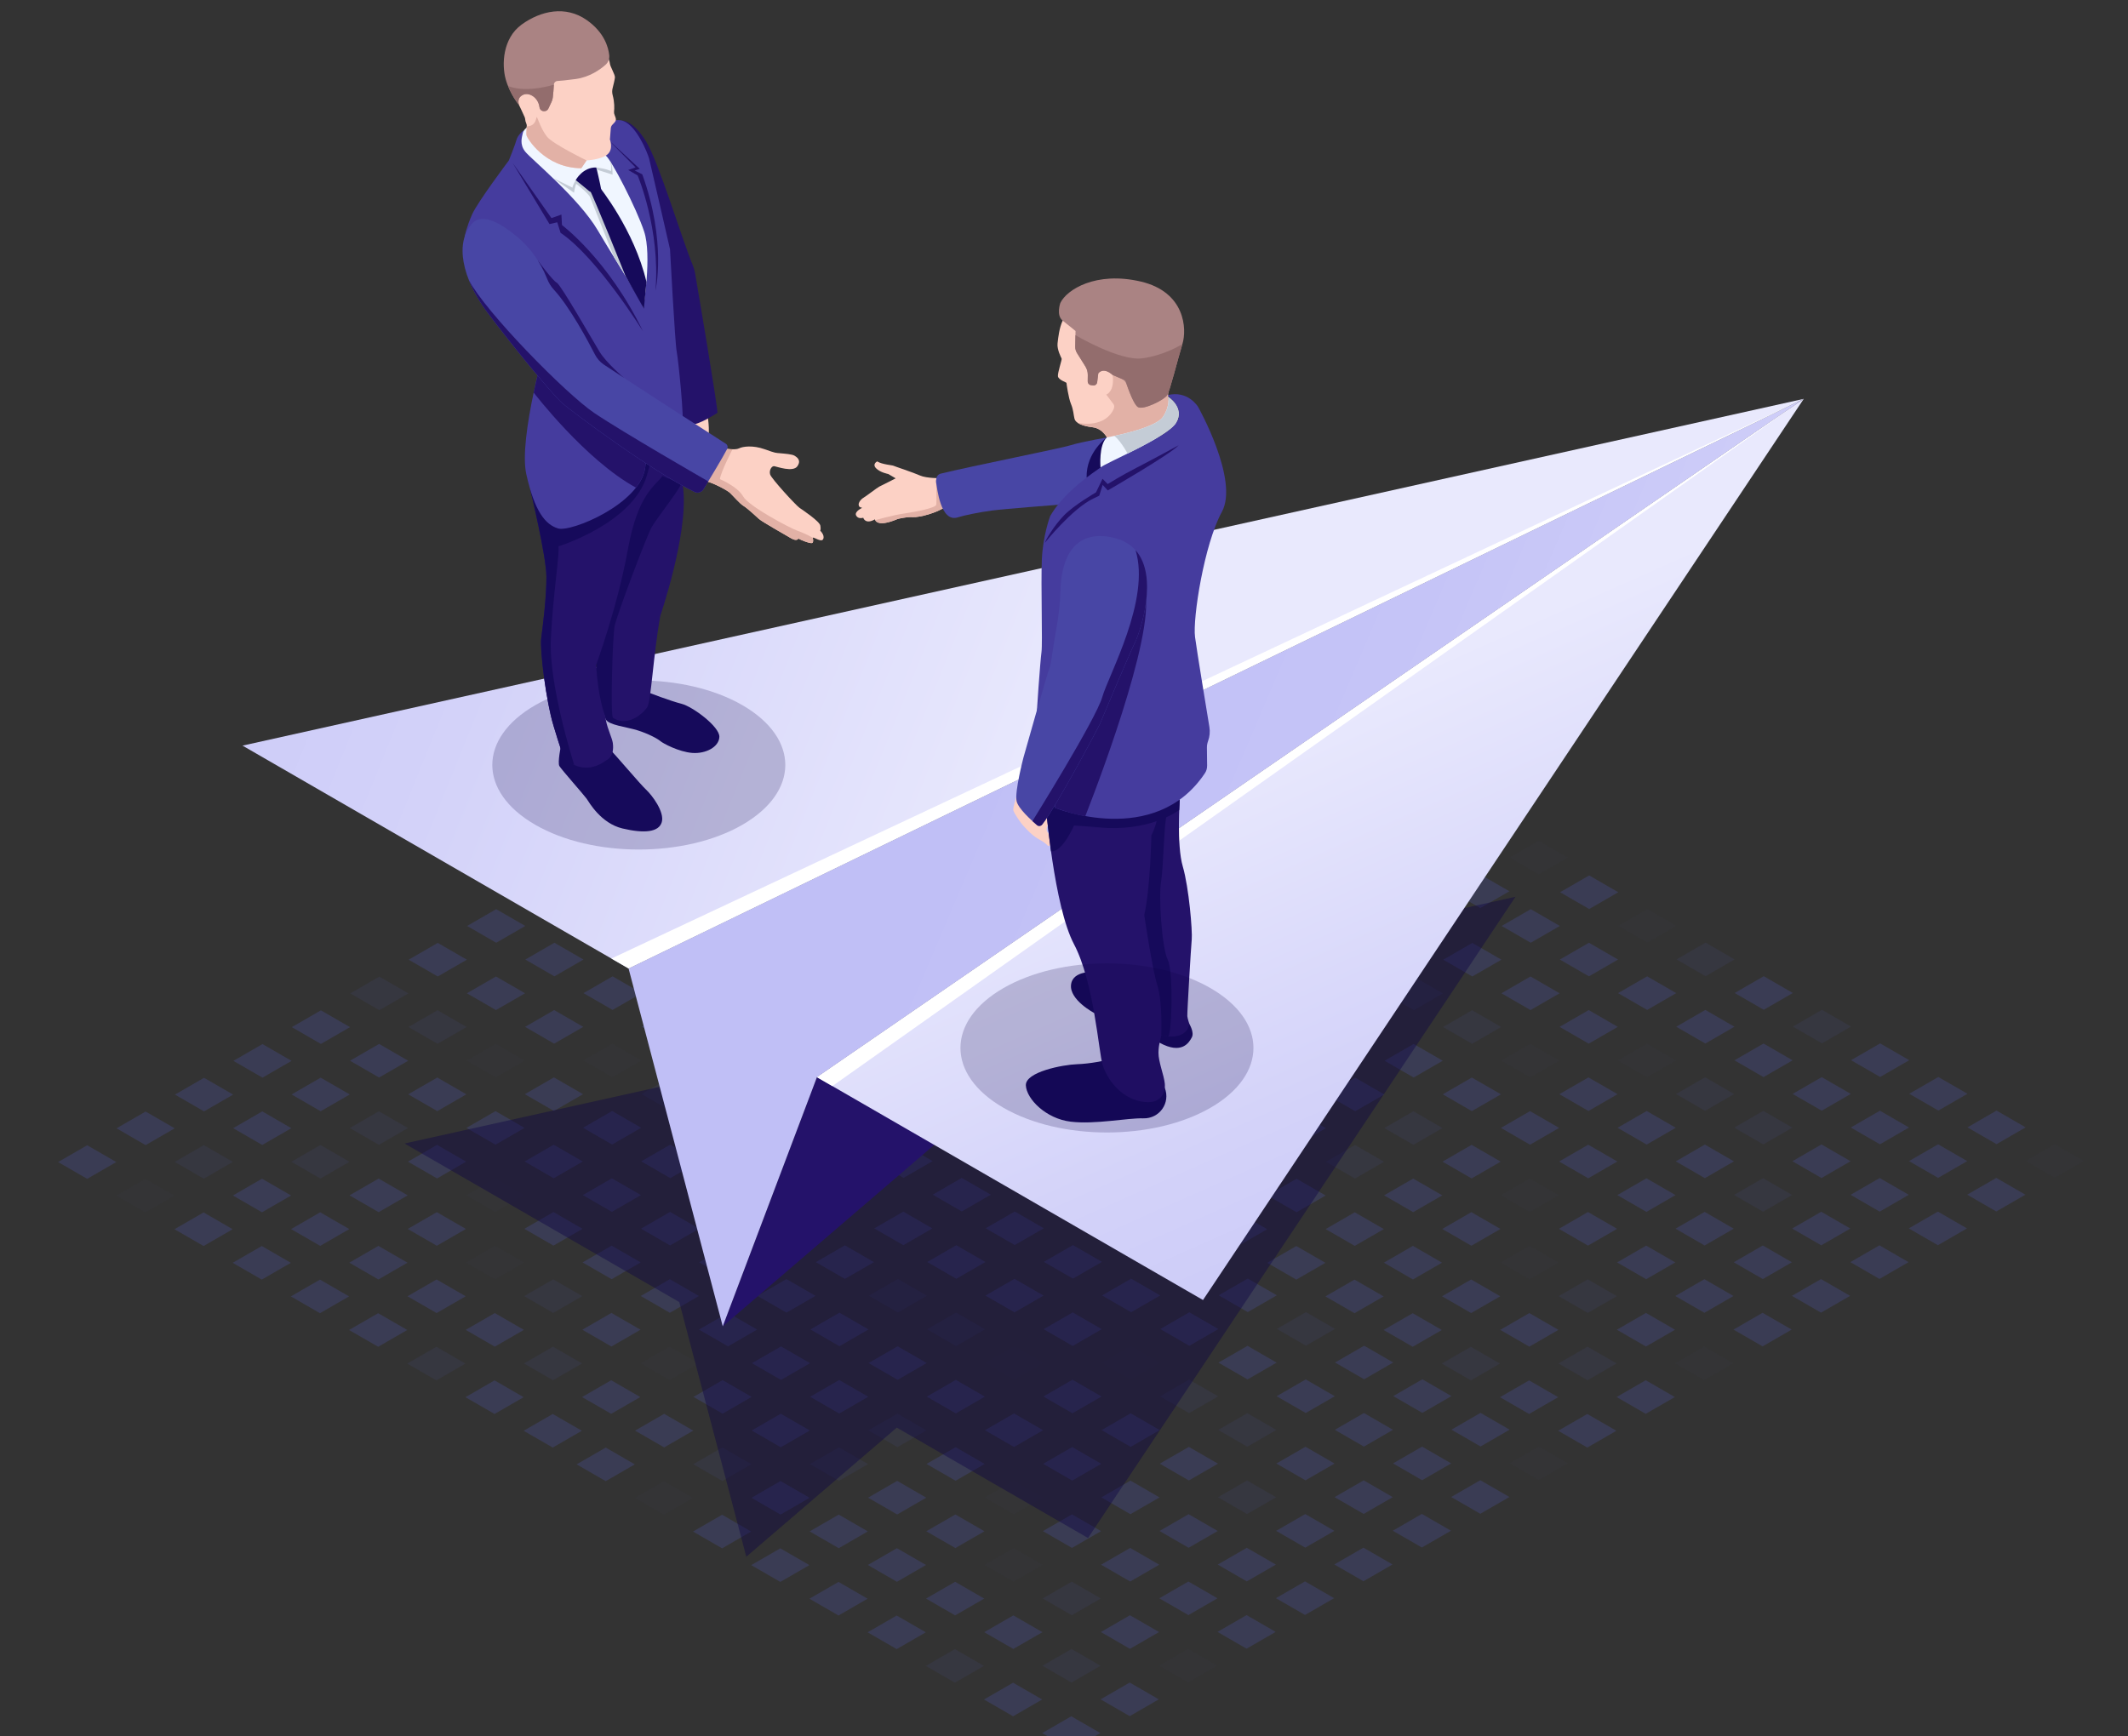 <?xml version="1.0" encoding="utf-8"?>
<!-- Generator: Adobe Illustrator 15.0.0, SVG Export Plug-In . SVG Version: 6.00 Build 0)  -->
<!DOCTYPE svg PUBLIC "-//W3C//DTD SVG 1.1//EN" "http://www.w3.org/Graphics/SVG/1.1/DTD/svg11.dtd">
<svg version="1.1" id="Слой_1" xmlns="http://www.w3.org/2000/svg" xmlns:xlink="http://www.w3.org/1999/xlink" x="0px" y="0px"
	 width="473px" height="386px" viewBox="0 0 473 386" enable-background="new 0 0 473 386" xml:space="preserve">
<rect x="0" y="0" width="473" height="386" fill="#333333" stroke="none"/>
<title>Illustration</title>
<desc>Created with Sketch.</desc>
<g opacity="0.2">
	<g>
		<g>
			<polygon fill="#5761D7" points="123.28,202.105 116.813,198.371 123.28,194.637 129.748,198.371 			"/>
			<polygon opacity="0.1" fill="#5761D7" points="136.216,209.573 129.748,205.839 136.215,202.105 142.683,205.839 			"/>
			<polygon opacity="0.4" fill="#5761D7" points="149.15,217.041 142.683,213.307 149.15,209.573 155.618,213.307 			"/>
			<polygon fill="#5761D7" points="162.086,224.509 155.618,220.775 162.085,217.041 168.553,220.775 			"/>
			<polygon opacity="0.4" fill="#5761D7" points="175.021,231.978 168.554,228.243 175.021,224.509 181.489,228.245 			"/>
			<polygon fill="#5761D7" points="187.956,239.448 181.489,235.715 187.956,231.98 194.423,235.715 			"/>
			<polygon fill="#5761D7" points="200.892,246.916 194.424,243.182 200.892,239.448 207.359,243.182 			"/>
			<polygon fill="#5761D7" points="213.827,254.384 207.359,250.65 213.827,246.916 220.294,250.65 			"/>
			<polygon opacity="0.1" fill="#5761D7" points="226.762,261.851 220.294,258.118 226.762,254.384 233.229,258.118 			"/>
		</g>
		<g>
			<polygon fill="#5761D7" points="110.292,209.604 103.825,205.87 110.292,202.136 116.76,205.87 			"/>
			<polygon fill="#5761D7" points="123.228,217.072 116.76,213.338 123.228,209.604 129.695,213.338 			"/>
			<polygon fill="#5761D7" points="136.163,224.54 129.695,220.805 136.163,217.072 142.63,220.805 			"/>
			<polygon fill="#5761D7" points="149.098,232.009 142.631,228.273 149.098,224.54 155.565,228.273 			"/>
			<polygon fill="#5761D7" points="162.033,239.476 155.565,235.743 162.033,232.009 168.5,235.743 			"/>
			<polygon fill="#5761D7" points="174.969,246.944 168.501,243.211 174.969,239.476 181.436,243.211 			"/>
			<polygon fill="#5761D7" points="187.904,254.415 181.436,250.68 187.904,246.944 194.371,250.68 			"/>
			<polygon fill="#5761D7" points="200.839,261.883 194.372,258.149 200.839,254.415 207.307,258.149 			"/>
			<polygon fill="#5761D7" points="213.774,269.35 207.307,265.617 213.774,261.883 220.242,265.617 			"/>
		</g>
		<g>
			<polygon fill="#5761D7" points="97.305,217.102 90.837,213.369 97.305,209.635 103.772,213.369 			"/>
			<polygon fill="#5761D7" points="110.24,224.57 103.772,220.837 110.24,217.102 116.707,220.837 			"/>
			<polygon fill="#5761D7" points="123.175,232.04 116.708,228.304 123.175,224.57 129.643,228.304 			"/>
			<polygon opacity="0.1" fill="#5761D7" points="136.11,239.508 129.643,235.773 136.11,232.04 142.578,235.773 			"/>
			<polygon opacity="0.4" fill="#5761D7" points="149.046,246.975 142.579,243.241 149.046,239.508 155.513,243.241 			"/>
			<polygon opacity="0.4" fill="#5761D7" points="161.981,254.443 155.513,250.71 161.98,246.975 168.448,250.71 			"/>
			<polygon fill="#5761D7" points="174.917,261.911 168.448,258.177 174.917,254.443 181.384,258.177 			"/>
			<polygon fill="#5761D7" points="187.852,269.382 181.384,265.645 187.851,261.911 194.319,265.647 			"/>
			<polygon fill="#5761D7" points="200.787,276.849 194.319,273.115 200.787,269.382 207.254,273.115 			"/>
		</g>
		<g>
			<polygon opacity="0.4" fill="#5761D7" points="84.317,224.601 77.849,220.867 84.317,217.131 90.785,220.867 			"/>
			<polygon opacity="0.4" fill="#5761D7" points="97.252,232.07 90.785,228.336 97.252,224.601 103.72,228.336 			"/>
			<polygon opacity="0.1" fill="#5761D7" points="110.188,239.539 103.72,235.804 110.188,232.07 116.655,235.804 			"/>
			<polygon fill="#5761D7" points="123.123,247.007 116.656,243.272 123.123,239.539 129.59,243.272 			"/>
			<polygon fill="#5761D7" points="136.058,254.474 129.59,250.74 136.058,247.007 142.525,250.74 			"/>
			<polygon fill="#5761D7" points="148.994,261.942 142.525,258.208 148.993,254.474 155.461,258.208 			"/>
			<polygon opacity="0.4" fill="#5761D7" points="161.929,269.41 155.461,265.676 161.928,261.942 168.396,265.676 			"/>
			<polygon fill="#5761D7" points="174.864,276.878 168.396,273.144 174.863,269.41 181.332,273.144 			"/>
			<polygon fill="#5761D7" points="187.799,284.348 181.332,280.612 187.799,276.878 194.267,280.614 			"/>
		</g>
		<g>
			<polygon fill="#5761D7" points="71.33,232.099 64.862,228.364 71.33,224.63 77.797,228.364 			"/>
			<polygon fill="#5761D7" points="84.265,239.569 77.797,235.833 84.264,232.099 90.732,235.836 			"/>
			<polygon fill="#5761D7" points="97.2,247.037 90.732,243.303 97.2,239.569 103.667,243.303 			"/>
			<polygon fill="#5761D7" points="110.135,254.505 103.667,250.771 110.135,247.037 116.603,250.771 			"/>
			<polygon fill="#5761D7" points="123.071,261.972 116.603,258.239 123.07,254.505 129.538,258.239 			"/>
			<polygon fill="#5761D7" points="136.005,269.441 129.538,265.707 136.005,261.972 142.474,265.707 			"/>
			<polygon fill="#5761D7" points="148.941,276.909 142.474,273.175 148.941,269.441 155.409,273.175 			"/>
			<polygon fill="#5761D7" points="161.876,284.377 155.409,280.642 161.876,276.909 168.344,280.642 			"/>
			<polygon fill="#5761D7" points="174.812,291.844 168.344,288.11 174.812,284.377 181.279,288.11 			"/>
		</g>
		<g>
			<polygon fill="#5761D7" points="58.342,239.597 51.874,235.864 58.342,232.13 64.81,235.864 			"/>
			<polygon fill="#5761D7" points="71.277,247.065 64.81,243.332 71.277,239.597 77.745,243.332 			"/>
			<polygon opacity="0.4" fill="#5761D7" points="84.212,254.536 77.745,250.8 84.212,247.065 90.68,250.802 			"/>
			<polygon fill="#5761D7" points="97.147,262.004 90.68,258.269 97.147,254.536 103.615,258.269 			"/>
			<polygon opacity="0.1" fill="#5761D7" points="110.083,269.471 103.615,265.738 110.083,262.004 116.55,265.738 			"/>
			<polygon fill="#5761D7" points="123.018,276.939 116.551,273.206 123.018,269.471 129.486,273.206 			"/>
			<polygon fill="#5761D7" points="135.953,284.407 129.486,280.674 135.953,276.939 142.42,280.674 			"/>
			<polygon fill="#5761D7" points="148.889,291.876 142.421,288.141 148.889,284.407 155.356,288.141 			"/>
			<polygon fill="#5761D7" points="161.824,299.344 155.356,295.609 161.824,291.876 168.291,295.609 			"/>
		</g>
		<g>
			<polygon fill="#5761D7" points="45.354,247.096 38.887,243.362 45.354,239.629 51.822,243.362 			"/>
			<polygon fill="#5761D7" points="58.29,254.564 51.822,250.831 58.29,247.096 64.757,250.831 			"/>
			<polygon opacity="0.4" fill="#5761D7" points="71.225,262.032 64.757,258.299 71.225,254.564 77.692,258.299 			"/>
			<polygon fill="#5761D7" points="84.16,269.503 77.692,265.766 84.16,262.032 90.627,265.766 			"/>
			<polygon fill="#5761D7" points="97.095,276.97 90.628,273.236 97.095,269.503 103.563,273.236 			"/>
			<polygon opacity="0.1" fill="#5761D7" points="110.03,284.438 103.563,280.704 110.03,276.97 116.498,280.704 			"/>
			<polygon opacity="0.4" fill="#5761D7" points="122.966,291.906 116.499,288.173 122.966,284.438 129.433,288.173 			"/>
			<polygon fill="#5761D7" points="135.901,299.374 129.434,295.64 135.901,291.906 142.368,295.64 			"/>
			<polygon opacity="0.1" fill="#5761D7" points="148.836,306.842 142.369,303.108 148.836,299.374 155.304,303.108 			"/>
		</g>
		<g>
			<polygon fill="#5761D7" points="32.367,254.595 25.899,250.861 32.367,247.128 38.834,250.861 			"/>
			<polygon opacity="0.4" fill="#5761D7" points="45.302,262.063 38.834,258.329 45.302,254.595 51.769,258.329 			"/>
			<polygon fill="#5761D7" points="58.237,269.531 51.77,265.797 58.237,262.063 64.705,265.797 			"/>
			<polygon fill="#5761D7" points="71.172,276.999 64.705,273.265 71.172,269.531 77.64,273.265 			"/>
			<polygon fill="#5761D7" points="84.107,284.467 77.64,280.733 84.107,276.999 90.575,280.733 			"/>
			<polygon fill="#5761D7" points="97.043,291.937 90.575,288.203 97.043,284.469 103.51,288.203 			"/>
			<polygon fill="#5761D7" points="109.979,299.405 103.511,295.671 109.979,291.937 116.446,295.671 			"/>
			<polygon opacity="0.4" fill="#5761D7" points="122.914,306.873 116.446,303.138 122.914,299.405 129.381,303.138 			"/>
			<polygon fill="#5761D7" points="135.849,314.341 129.381,310.607 135.849,306.873 142.316,310.607 			"/>
		</g>
		<g>
			<polygon fill="#5761D7" points="19.379,262.094 12.911,258.36 19.379,254.626 25.847,258.36 			"/>
			<polygon opacity="0.1" fill="#5761D7" points="32.314,269.562 25.847,265.828 32.314,262.094 38.782,265.828 			"/>
			<polygon fill="#5761D7" points="45.25,277.03 38.782,273.296 45.249,269.562 51.717,273.296 			"/>
			<polygon fill="#5761D7" points="58.185,284.498 51.717,280.763 58.185,277.03 64.652,280.763 			"/>
			<polygon fill="#5761D7" points="71.12,291.966 64.652,288.231 71.12,284.498 77.587,288.231 			"/>
			<polygon fill="#5761D7" points="84.056,299.433 77.587,295.699 84.056,291.966 90.523,295.699 			"/>
			<polygon opacity="0.4" fill="#5761D7" points="96.991,306.904 90.523,303.17 96.99,299.433 103.458,303.17 			"/>
			<polygon fill="#5761D7" points="109.926,314.372 103.458,310.637 109.926,306.904 116.394,310.637 			"/>
			<polygon fill="#5761D7" points="122.861,321.84 116.394,318.105 122.861,314.372 129.329,318.105 			"/>
		</g>
	</g>
	<g>
		<g>
			<polygon fill="#5761D7" points="353.233,202.105 346.765,198.371 353.233,194.637 359.699,198.371 			"/>
			<polygon opacity="0.1" fill="#5761D7" points="366.168,209.573 359.699,205.839 366.168,202.105 372.636,205.839 			"/>
			<polygon opacity="0.4" fill="#5761D7" points="379.103,217.041 372.636,213.307 379.103,209.573 385.571,213.307 			"/>
			<polygon fill="#5761D7" points="392.039,224.509 385.571,220.775 392.037,217.041 398.506,220.775 			"/>
			<polygon opacity="0.4" fill="#5761D7" points="404.975,231.978 398.506,228.243 404.975,224.509 411.44,228.245 			"/>
			<polygon fill="#5761D7" points="417.909,239.448 411.44,235.715 417.909,231.98 424.375,235.715 			"/>
			<polygon fill="#5761D7" points="430.844,246.916 424.377,243.182 430.844,239.448 437.313,243.182 			"/>
			<polygon fill="#5761D7" points="443.778,254.384 437.313,250.65 443.778,246.916 450.247,250.65 			"/>
			<polygon opacity="0.1" fill="#5761D7" points="456.715,261.851 450.247,258.118 456.715,254.384 463.182,258.118 			"/>
		</g>
		<g>
			<polygon fill="#5761D7" points="340.244,209.604 333.777,205.87 340.244,202.136 346.712,205.87 			"/>
			<polygon fill="#5761D7" points="353.181,217.072 346.712,213.338 353.181,209.604 359.646,213.338 			"/>
			<polygon fill="#5761D7" points="366.115,224.54 359.646,220.805 366.115,217.072 372.584,220.805 			"/>
			<polygon fill="#5761D7" points="379.05,232.009 372.584,228.273 379.05,224.54 385.519,228.273 			"/>
			<polygon fill="#5761D7" points="391.984,239.476 385.519,235.743 391.984,232.009 398.453,235.743 			"/>
			<polygon fill="#5761D7" points="404.922,246.944 398.453,243.211 404.922,239.476 411.388,243.211 			"/>
			<polygon fill="#5761D7" points="417.856,254.415 411.388,250.68 417.856,246.944 424.322,250.68 			"/>
			<polygon fill="#5761D7" points="430.791,261.883 424.325,258.149 430.791,254.415 437.26,258.149 			"/>
			<polygon fill="#5761D7" points="443.726,269.35 437.26,265.617 443.726,261.883 450.194,265.617 			"/>
		</g>
		<g>
			<polygon fill="#5761D7" points="327.257,217.102 320.791,213.369 327.257,209.635 333.726,213.369 			"/>
			<polygon fill="#5761D7" points="340.191,224.57 333.726,220.837 340.191,217.102 346.66,220.837 			"/>
			<polygon fill="#5761D7" points="353.129,232.04 346.66,228.304 353.129,224.57 359.595,228.304 			"/>
			<polygon opacity="0.1" fill="#5761D7" points="366.063,239.508 359.595,235.773 366.063,232.04 372.529,235.773 			"/>
			<polygon opacity="0.4" fill="#5761D7" points="378.998,246.975 372.531,243.241 378.998,239.508 385.467,243.241 			"/>
			<polygon opacity="0.4" fill="#5761D7" points="391.933,254.443 385.467,250.71 391.933,246.975 398.401,250.71 			"/>
			<polygon fill="#5761D7" points="404.869,261.911 398.401,258.177 404.869,254.443 411.336,258.177 			"/>
			<polygon fill="#5761D7" points="417.805,269.382 411.336,265.645 417.805,261.911 424.271,265.647 			"/>
			<polygon fill="#5761D7" points="430.739,276.849 424.271,273.115 430.739,269.382 437.208,273.115 			"/>
		</g>
		<g>
			<polygon opacity="0.4" fill="#5761D7" points="314.27,224.601 307.802,220.867 314.27,217.131 320.738,220.867 			"/>
			<polygon opacity="0.4" fill="#5761D7" points="327.205,232.07 320.738,228.336 327.205,224.601 333.673,228.336 			"/>
			<polygon opacity="0.1" fill="#5761D7" points="340.14,239.539 333.673,235.804 340.14,232.07 346.607,235.804 			"/>
			<polygon fill="#5761D7" points="353.076,247.007 346.607,243.272 353.074,239.539 359.543,243.272 			"/>
			<polygon fill="#5761D7" points="366.011,254.474 359.543,250.74 366.011,247.007 372.478,250.74 			"/>
			<polygon fill="#5761D7" points="378.945,261.942 372.478,258.208 378.945,254.474 385.414,258.208 			"/>
			<polygon opacity="0.4" fill="#5761D7" points="391.881,269.41 385.414,265.676 391.881,261.942 398.349,265.676 			"/>
			<polygon fill="#5761D7" points="404.817,276.878 398.349,273.144 404.815,269.41 411.283,273.144 			"/>
			<polygon fill="#5761D7" points="417.752,284.348 411.283,280.612 417.752,276.878 424.219,280.614 			"/>
		</g>
		<g>
			<polygon fill="#5761D7" points="301.283,232.099 294.813,228.364 301.283,224.63 307.749,228.364 			"/>
			<polygon fill="#5761D7" points="314.218,239.569 307.749,235.833 314.218,232.099 320.684,235.836 			"/>
			<polygon fill="#5761D7" points="327.152,247.037 320.687,243.303 327.152,239.569 333.621,243.303 			"/>
			<polygon fill="#5761D7" points="340.087,254.505 333.621,250.771 340.087,247.037 346.556,250.771 			"/>
			<polygon fill="#5761D7" points="353.024,261.972 346.556,258.239 353.021,254.505 359.49,258.239 			"/>
			<polygon fill="#5761D7" points="365.959,269.441 359.49,265.707 365.959,261.972 372.425,265.707 			"/>
			<polygon fill="#5761D7" points="378.894,276.909 372.425,273.175 378.894,269.441 385.362,273.175 			"/>
			<polygon fill="#5761D7" points="391.828,284.377 385.362,280.642 391.828,276.909 398.297,280.642 			"/>
			<polygon fill="#5761D7" points="404.766,291.844 398.297,288.11 404.763,284.377 411.231,288.11 			"/>
		</g>
		<g>
			<polygon fill="#5761D7" points="288.293,239.597 281.826,235.864 288.293,232.13 294.762,235.864 			"/>
			<polygon fill="#5761D7" points="301.23,247.065 294.762,243.332 301.23,239.597 307.697,243.332 			"/>
			<polygon opacity="0.4" fill="#5761D7" points="314.165,254.536 307.697,250.8 314.165,247.065 320.632,250.802 			"/>
			<polygon fill="#5761D7" points="327.1,262.004 320.632,258.269 327.1,254.536 333.568,258.269 			"/>
			<polygon opacity="0.1" fill="#5761D7" points="340.035,269.471 333.568,265.738 340.035,262.004 346.503,265.738 			"/>
			<polygon fill="#5761D7" points="352.97,276.939 346.503,273.206 352.97,269.471 359.438,273.206 			"/>
			<polygon fill="#5761D7" points="365.906,284.407 359.438,280.674 365.906,276.939 372.373,280.674 			"/>
			<polygon fill="#5761D7" points="378.841,291.876 372.373,288.141 378.841,284.407 385.31,288.141 			"/>
			<polygon fill="#5761D7" points="391.776,299.344 385.31,295.609 391.776,291.876 398.244,295.609 			"/>
		</g>
		<g>
			<polygon fill="#5761D7" points="275.306,247.096 268.84,243.362 275.306,239.629 281.774,243.362 			"/>
			<polygon fill="#5761D7" points="288.241,254.564 281.774,250.831 288.241,247.096 294.709,250.831 			"/>
			<polygon opacity="0.4" fill="#5761D7" points="301.179,262.032 294.709,258.299 301.179,254.564 307.645,258.299 			"/>
			<polygon fill="#5761D7" points="314.113,269.503 307.645,265.766 314.113,262.032 320.579,265.766 			"/>
			<polygon fill="#5761D7" points="327.048,276.97 320.579,273.236 327.048,269.503 333.517,273.236 			"/>
			<polygon opacity="0.1" fill="#5761D7" points="339.982,284.438 333.517,280.704 339.982,276.97 346.451,280.704 			"/>
			<polygon opacity="0.4" fill="#5761D7" points="352.917,291.906 346.451,288.173 352.917,284.438 359.386,288.173 			"/>
			<polygon fill="#5761D7" points="365.854,299.374 359.386,295.64 365.854,291.906 372.32,295.64 			"/>
			<polygon opacity="0.1" fill="#5761D7" points="378.789,306.842 372.32,303.108 378.789,299.374 385.255,303.108 			"/>
		</g>
		<g>
			<polygon fill="#5761D7" points="262.318,254.595 255.851,250.861 262.318,247.128 268.786,250.861 			"/>
			<polygon opacity="0.4" fill="#5761D7" points="275.253,262.063 268.786,258.329 275.253,254.595 281.722,258.329 			"/>
			<polygon fill="#5761D7" points="288.188,269.531 281.722,265.797 288.188,262.063 294.657,265.797 			"/>
			<polygon fill="#5761D7" points="301.126,276.999 294.657,273.265 301.124,269.531 307.593,273.265 			"/>
			<polygon fill="#5761D7" points="314.061,284.467 307.593,280.733 314.061,276.999 320.527,280.733 			"/>
			<polygon fill="#5761D7" points="326.996,291.937 320.527,288.203 326.996,284.469 333.464,288.203 			"/>
			<polygon fill="#5761D7" points="339.931,299.405 333.464,295.671 339.931,291.937 346.398,295.671 			"/>
			<polygon opacity="0.4" fill="#5761D7" points="352.865,306.873 346.398,303.138 352.865,299.405 359.334,303.138 			"/>
			<polygon fill="#5761D7" points="365.802,314.341 359.334,310.607 365.802,306.873 372.269,310.607 			"/>
		</g>
		<g>
			<polygon fill="#5761D7" points="249.332,262.094 242.863,258.36 249.33,254.626 255.798,258.36 			"/>
			<polygon opacity="0.1" fill="#5761D7" points="262.267,269.562 255.798,265.828 262.267,262.094 268.733,265.828 			"/>
			<polygon fill="#5761D7" points="275.201,277.03 268.733,273.296 275.201,269.562 281.67,273.296 			"/>
			<polygon fill="#5761D7" points="288.137,284.498 281.67,280.763 288.137,277.03 294.604,280.763 			"/>
			<polygon fill="#5761D7" points="301.071,291.966 294.604,288.231 301.071,284.498 307.54,288.231 			"/>
			<polygon fill="#5761D7" points="314.009,299.433 307.54,295.699 314.009,291.966 320.475,295.699 			"/>
			<polygon opacity="0.4" fill="#5761D7" points="326.943,306.904 320.475,303.17 326.943,299.433 333.409,303.17 			"/>
			<polygon fill="#5761D7" points="339.878,314.372 333.412,310.637 339.878,306.904 346.347,310.637 			"/>
			<polygon fill="#5761D7" points="352.813,321.84 346.347,318.105 352.813,314.372 359.281,318.105 			"/>
		</g>
	</g>
	<g>
		<g>
			<polygon fill="#5761D7" points="238.538,134.65 232.071,130.916 238.538,127.182 245.006,130.916 			"/>
			<polygon opacity="0.1" fill="#5761D7" points="251.473,142.118 245.006,138.384 251.473,134.65 257.941,138.384 			"/>
			<polygon opacity="0.4" fill="#5761D7" points="264.409,149.586 257.941,145.852 264.409,142.118 270.876,145.852 			"/>
			<polygon fill="#5761D7" points="277.345,157.054 270.876,153.32 277.345,149.586 283.812,153.321 			"/>
			<polygon opacity="0.4" fill="#5761D7" points="290.28,164.522 283.812,160.788 290.28,157.054 296.746,160.788 			"/>
			<polygon fill="#5761D7" points="303.215,171.991 296.746,168.257 303.215,164.523 309.684,168.257 			"/>
			<polygon fill="#5761D7" points="316.15,179.459 309.684,175.725 316.15,171.991 322.618,175.725 			"/>
			<polygon fill="#5761D7" points="329.087,186.927 322.618,183.193 329.085,179.459 335.553,183.193 			"/>
			<polygon opacity="0.1" fill="#5761D7" points="342.021,194.395 335.553,190.661 342.021,186.927 348.488,190.661 			"/>
		</g>
		<g>
			<polygon fill="#5761D7" points="225.551,142.148 219.083,138.414 225.55,134.68 232.018,138.414 			"/>
			<polygon fill="#5761D7" points="238.486,149.616 232.018,145.883 238.486,142.148 244.953,145.883 			"/>
			<polygon fill="#5761D7" points="251.421,157.085 244.953,153.351 251.421,149.617 257.89,153.351 			"/>
			<polygon fill="#5761D7" points="264.356,164.552 257.89,160.819 264.355,157.085 270.824,160.819 			"/>
			<polygon fill="#5761D7" points="277.292,172.021 270.824,168.286 277.291,164.552 283.759,168.286 			"/>
			<polygon fill="#5761D7" points="290.228,179.489 283.759,175.755 290.228,172.021 296.693,175.755 			"/>
			<polygon fill="#5761D7" points="303.163,186.957 296.693,183.223 303.163,179.49 309.632,183.223 			"/>
			<polygon fill="#5761D7" points="316.098,194.426 309.632,190.692 316.098,186.957 322.566,190.692 			"/>
			<polygon fill="#5761D7" points="329.032,201.894 322.566,198.16 329.032,194.426 335.501,198.16 			"/>
		</g>
		<g>
			<polygon fill="#5761D7" points="212.563,149.647 206.095,145.913 212.563,142.178 219.031,145.913 			"/>
			<polygon fill="#5761D7" points="225.499,157.115 219.031,153.381 225.498,149.647 231.966,153.381 			"/>
			<polygon fill="#5761D7" points="238.434,164.583 231.966,160.849 238.434,157.115 244.901,160.849 			"/>
			<polygon opacity="0.1" fill="#5761D7" points="251.368,172.052 244.901,168.318 251.368,164.583 257.837,168.318 			"/>
			<polygon opacity="0.4" fill="#5761D7" points="264.305,179.519 257.837,175.785 264.303,172.052 270.771,175.785 			"/>
			<polygon opacity="0.4" fill="#5761D7" points="277.24,186.987 270.771,183.253 277.239,179.519 283.707,183.253 			"/>
			<polygon fill="#5761D7" points="290.176,194.455 283.707,190.722 290.176,186.988 296.642,190.722 			"/>
			<polygon fill="#5761D7" points="303.11,201.925 296.642,198.191 303.11,194.456 309.577,198.191 			"/>
			<polygon fill="#5761D7" points="316.046,209.392 309.579,205.659 316.046,201.925 322.514,205.659 			"/>
		</g>
		<g>
			<polygon opacity="0.4" fill="#5761D7" points="199.575,157.145 193.108,153.411 199.575,149.677 206.043,153.411 			"/>
			<polygon opacity="0.4" fill="#5761D7" points="212.511,164.613 206.043,160.879 212.51,157.145 218.979,160.879 			"/>
			<polygon opacity="0.1" fill="#5761D7" points="225.446,172.082 218.979,168.347 225.446,164.613 231.914,168.347 			"/>
			<polygon fill="#5761D7" points="238.381,179.55 231.914,175.816 238.381,172.082 244.849,175.816 			"/>
			<polygon fill="#5761D7" points="251.316,187.018 244.849,183.284 251.316,179.55 257.785,183.284 			"/>
			<polygon fill="#5761D7" points="264.251,194.486 257.785,190.752 264.251,187.018 270.72,190.752 			"/>
			<polygon opacity="0.4" fill="#5761D7" points="277.187,201.953 270.72,198.219 277.187,194.486 283.654,198.219 			"/>
			<polygon fill="#5761D7" points="290.123,209.421 283.654,205.687 290.123,201.953 296.59,205.687 			"/>
			<polygon fill="#5761D7" points="303.059,216.891 296.59,213.157 303.059,209.424 309.524,213.157 			"/>
		</g>
		<g>
			<polygon fill="#5761D7" points="186.587,164.643 180.12,160.909 186.587,157.176 193.056,160.909 			"/>
			<polygon fill="#5761D7" points="199.523,172.112 193.056,168.378 199.523,164.643 205.99,168.378 			"/>
			<polygon fill="#5761D7" points="212.458,179.58 205.991,175.846 212.458,172.112 218.926,175.846 			"/>
			<polygon fill="#5761D7" points="225.394,187.048 218.926,183.314 225.394,179.58 231.861,183.314 			"/>
			<polygon fill="#5761D7" points="238.329,194.516 231.861,190.782 238.329,187.048 244.795,190.782 			"/>
			<polygon fill="#5761D7" points="251.264,201.984 244.797,198.25 251.264,194.516 257.731,198.25 			"/>
			<polygon fill="#5761D7" points="264.199,209.452 257.731,205.719 264.199,201.984 270.667,205.719 			"/>
			<polygon fill="#5761D7" points="277.135,216.92 270.667,213.186 277.135,209.452 283.603,213.186 			"/>
			<polygon fill="#5761D7" points="290.071,224.387 283.603,220.654 290.071,216.92 296.537,220.654 			"/>
		</g>
		<g>
			<polygon fill="#5761D7" points="173.6,172.141 167.133,168.407 173.6,164.674 180.067,168.407 			"/>
			<polygon fill="#5761D7" points="186.535,179.61 180.068,175.876 186.535,172.142 193.003,175.876 			"/>
			<polygon opacity="0.4" fill="#5761D7" points="199.471,187.078 193.003,183.344 199.471,179.61 205.938,183.344 			"/>
			<polygon fill="#5761D7" points="212.406,194.547 205.938,190.812 212.406,187.078 218.873,190.812 			"/>
			<polygon opacity="0.1" fill="#5761D7" points="225.341,202.015 218.874,198.281 225.341,194.547 231.809,198.281 			"/>
			<polygon fill="#5761D7" points="238.277,209.483 231.809,205.749 238.277,202.015 244.743,205.749 			"/>
			<polygon fill="#5761D7" points="251.212,216.951 244.743,213.217 251.212,209.483 257.679,213.217 			"/>
			<polygon fill="#5761D7" points="264.146,224.419 257.679,220.684 264.146,216.951 270.615,220.684 			"/>
			<polygon fill="#5761D7" points="277.082,231.887 270.615,228.152 277.082,224.419 283.551,228.152 			"/>
		</g>
		<g>
			<polygon fill="#5761D7" points="160.613,179.64 154.145,175.906 160.613,172.173 167.08,175.906 			"/>
			<polygon fill="#5761D7" points="173.548,187.108 167.081,183.374 173.548,179.64 180.015,183.374 			"/>
			<polygon opacity="0.4" fill="#5761D7" points="186.483,194.576 180.015,190.842 186.483,187.108 192.951,190.843 			"/>
			<polygon fill="#5761D7" points="199.418,202.046 192.951,198.312 199.418,194.576 205.886,198.312 			"/>
			<polygon fill="#5761D7" points="212.354,209.513 205.886,205.78 212.353,202.046 218.821,205.78 			"/>
			<polygon opacity="0.1" fill="#5761D7" points="225.289,216.981 218.821,213.248 225.289,209.513 231.756,213.248 			"/>
			<polygon opacity="0.4" fill="#5761D7" points="238.225,224.449 231.756,220.716 238.224,216.981 244.691,220.716 			"/>
			<polygon fill="#5761D7" points="251.159,231.919 244.691,228.183 251.159,224.449 257.627,228.183 			"/>
			<polygon opacity="0.1" fill="#5761D7" points="264.094,239.386 257.627,235.652 264.094,231.919 270.563,235.652 			"/>
		</g>
		<g>
			<polygon fill="#5761D7" points="147.625,187.138 141.157,183.405 147.625,179.671 154.092,183.405 			"/>
			<polygon opacity="0.4" fill="#5761D7" points="160.561,194.607 154.092,190.873 160.56,187.139 167.028,190.873 			"/>
			<polygon fill="#5761D7" points="173.496,202.074 167.028,198.341 173.495,194.607 179.963,198.341 			"/>
			<polygon fill="#5761D7" points="186.43,209.542 179.963,205.808 186.43,202.074 192.898,205.808 			"/>
			<polygon fill="#5761D7" points="199.366,217.012 192.898,213.276 199.366,209.542 205.833,213.276 			"/>
			<polygon fill="#5761D7" points="212.301,224.48 205.833,220.747 212.301,217.012 218.769,220.747 			"/>
			<polygon fill="#5761D7" points="225.237,231.949 218.769,228.215 225.236,224.48 231.704,228.215 			"/>
			<polygon opacity="0.4" fill="#5761D7" points="238.172,239.418 231.704,235.683 238.172,231.949 244.639,235.683 			"/>
			<polygon fill="#5761D7" points="251.107,246.885 244.639,243.151 251.107,239.418 257.574,243.151 			"/>
		</g>
		<g>
			<polygon fill="#5761D7" points="134.638,194.636 128.17,190.903 134.637,187.169 141.105,190.903 			"/>
			<polygon opacity="0.1" fill="#5761D7" points="147.573,202.105 141.105,198.371 147.572,194.637 154.04,198.371 			"/>
			<polygon fill="#5761D7" points="160.508,209.573 154.04,205.839 160.508,202.105 166.976,205.839 			"/>
			<polygon fill="#5761D7" points="173.443,217.041 166.976,213.307 173.443,209.573 179.911,213.307 			"/>
			<polygon fill="#5761D7" points="186.378,224.509 179.911,220.775 186.378,217.041 192.846,220.775 			"/>
			<polygon fill="#5761D7" points="199.313,231.978 192.846,228.243 199.313,224.509 205.781,228.245 			"/>
			<polygon opacity="0.4" fill="#5761D7" points="212.249,239.448 205.781,235.715 212.249,231.98 218.716,235.715 			"/>
			<polygon fill="#5761D7" points="225.184,246.916 218.717,243.182 225.184,239.448 231.651,243.182 			"/>
			<polygon fill="#5761D7" points="238.119,254.384 231.652,250.65 238.119,246.916 244.586,250.65 			"/>
		</g>
	</g>
	<g>
		<g>
			<polygon fill="#5761D7" points="238.538,269.32 232.071,265.586 238.538,261.851 245.006,265.586 			"/>
			<polygon opacity="0.1" fill="#5761D7" points="251.473,276.788 245.006,273.053 251.473,269.32 257.941,273.053 			"/>
			<polygon opacity="0.4" fill="#5761D7" points="264.409,284.256 257.941,280.521 264.409,276.788 270.876,280.521 			"/>
			<polygon fill="#5761D7" points="277.345,291.723 270.876,287.989 277.345,284.256 283.812,287.989 			"/>
			<polygon opacity="0.4" fill="#5761D7" points="290.28,299.194 283.812,295.458 290.28,291.723 296.746,295.458 			"/>
			<polygon fill="#5761D7" points="303.215,306.662 296.746,302.927 303.215,299.194 309.684,302.927 			"/>
			<polygon fill="#5761D7" points="316.15,314.13 309.684,310.395 316.15,306.662 322.618,310.395 			"/>
			<polygon fill="#5761D7" points="329.087,321.597 322.618,317.863 329.085,314.13 335.553,317.863 			"/>
			<polygon opacity="0.1" fill="#5761D7" points="342.021,329.065 335.553,325.331 342.021,321.597 348.488,325.331 			"/>
		</g>
		<g>
			<polygon fill="#5761D7" points="225.551,276.818 219.083,273.085 225.55,269.35 232.018,273.085 			"/>
			<polygon fill="#5761D7" points="238.486,284.286 232.018,280.552 238.486,276.818 244.953,280.552 			"/>
			<polygon fill="#5761D7" points="251.421,291.755 244.953,288.02 251.421,284.286 257.89,288.02 			"/>
			<polygon fill="#5761D7" points="264.356,299.222 257.89,295.488 264.355,291.755 270.824,295.488 			"/>
			<polygon fill="#5761D7" points="277.292,306.69 270.824,302.956 277.291,299.222 283.759,302.956 			"/>
			<polygon fill="#5761D7" points="290.228,314.158 283.759,310.424 290.228,306.69 296.693,310.424 			"/>
			<polygon fill="#5761D7" points="303.163,321.628 296.693,317.894 303.163,314.16 309.632,317.894 			"/>
			<polygon fill="#5761D7" points="316.098,329.096 309.632,325.362 316.098,321.628 322.566,325.362 			"/>
			<polygon fill="#5761D7" points="329.032,336.564 322.566,332.83 329.032,329.096 335.501,332.83 			"/>
		</g>
		<g>
			<polygon fill="#5761D7" points="212.563,284.317 206.095,280.584 212.563,276.849 219.031,280.584 			"/>
			<polygon fill="#5761D7" points="225.499,291.785 219.031,288.052 225.498,284.317 231.966,288.052 			"/>
			<polygon fill="#5761D7" points="238.434,299.253 231.966,295.519 238.434,291.785 244.901,295.519 			"/>
			<polygon opacity="0.1" fill="#5761D7" points="251.368,306.72 244.901,302.987 251.368,299.253 257.837,302.987 			"/>
			<polygon opacity="0.4" fill="#5761D7" points="264.305,314.189 257.837,310.455 264.303,306.72 270.771,310.455 			"/>
			<polygon opacity="0.4" fill="#5761D7" points="277.24,321.657 270.771,317.923 277.239,314.189 283.707,317.923 			"/>
			<polygon fill="#5761D7" points="290.176,329.125 283.707,325.39 290.176,321.657 296.642,325.39 			"/>
			<polygon fill="#5761D7" points="303.11,336.594 296.642,332.861 303.11,329.127 309.577,332.861 			"/>
			<polygon fill="#5761D7" points="316.046,344.062 309.579,340.329 316.046,336.594 322.514,340.329 			"/>
		</g>
		<g>
			<polygon opacity="0.4" fill="#5761D7" points="199.575,291.816 193.108,288.082 199.575,284.348 206.043,288.082 			"/>
			<polygon opacity="0.4" fill="#5761D7" points="212.511,299.284 206.043,295.55 212.51,291.816 218.979,295.55 			"/>
			<polygon opacity="0.1" fill="#5761D7" points="225.446,306.752 218.979,303.017 225.446,299.284 231.914,303.017 			"/>
			<polygon fill="#5761D7" points="238.381,314.219 231.914,310.486 238.381,306.752 244.849,310.486 			"/>
			<polygon fill="#5761D7" points="251.316,321.687 244.849,317.954 251.316,314.219 257.785,317.954 			"/>
			<polygon fill="#5761D7" points="264.251,329.155 257.785,325.422 264.251,321.687 270.72,325.422 			"/>
			<polygon opacity="0.4" fill="#5761D7" points="277.187,336.623 270.72,332.889 277.187,329.155 283.654,332.889 			"/>
			<polygon fill="#5761D7" points="290.123,344.092 283.654,340.357 290.123,336.623 296.59,340.357 			"/>
			<polygon fill="#5761D7" points="303.059,351.561 296.59,347.825 303.059,344.092 309.524,347.828 			"/>
		</g>
		<g>
			<polygon fill="#5761D7" points="186.587,299.312 180.12,295.578 186.587,291.844 193.056,295.578 			"/>
			<polygon fill="#5761D7" points="199.523,306.783 193.056,303.049 199.523,299.314 205.99,303.049 			"/>
			<polygon fill="#5761D7" points="212.458,314.251 205.991,310.516 212.458,306.783 218.926,310.516 			"/>
			<polygon fill="#5761D7" points="225.394,321.719 218.926,317.984 225.394,314.251 231.861,317.984 			"/>
			<polygon fill="#5761D7" points="238.329,329.186 231.861,325.452 238.329,321.719 244.795,325.452 			"/>
			<polygon fill="#5761D7" points="251.264,336.654 244.797,332.921 251.264,329.186 257.731,332.921 			"/>
			<polygon fill="#5761D7" points="264.199,344.122 257.731,340.388 264.199,336.654 270.667,340.388 			"/>
			<polygon fill="#5761D7" points="277.135,351.59 270.667,347.856 277.135,344.122 283.603,347.856 			"/>
			<polygon fill="#5761D7" points="290.071,359.057 283.603,355.324 290.071,351.59 296.537,355.324 			"/>
		</g>
		<g>
			<polygon fill="#5761D7" points="173.6,306.811 167.133,303.077 173.6,299.344 180.067,303.077 			"/>
			<polygon fill="#5761D7" points="186.535,314.279 180.068,310.545 186.535,306.811 193.003,310.545 			"/>
			<polygon opacity="0.4" fill="#5761D7" points="199.471,321.749 193.003,318.012 199.471,314.279 205.938,318.015 			"/>
			<polygon fill="#5761D7" points="212.406,329.218 205.938,325.483 212.406,321.749 218.873,325.483 			"/>
			<polygon opacity="0.1" fill="#5761D7" points="225.341,336.685 218.874,332.951 225.341,329.218 231.809,332.951 			"/>
			<polygon fill="#5761D7" points="238.277,344.153 231.809,340.419 238.277,336.685 244.743,340.419 			"/>
			<polygon fill="#5761D7" points="251.212,351.621 244.743,347.886 251.212,344.153 257.679,347.886 			"/>
			<polygon fill="#5761D7" points="264.146,359.089 257.679,355.354 264.146,351.621 270.615,355.354 			"/>
			<polygon fill="#5761D7" points="277.082,366.556 270.615,362.823 277.082,359.089 283.551,362.823 			"/>
		</g>
		<g>
			<polygon fill="#5761D7" points="160.613,314.31 154.145,310.576 160.613,306.842 167.08,310.576 			"/>
			<polygon fill="#5761D7" points="173.548,321.778 167.081,318.044 173.548,314.31 180.015,318.044 			"/>
			<polygon opacity="0.4" fill="#5761D7" points="186.483,329.246 180.015,325.511 186.483,321.778 192.951,325.511 			"/>
			<polygon fill="#5761D7" points="199.418,336.716 192.951,332.979 199.418,329.246 205.886,332.982 			"/>
			<polygon fill="#5761D7" points="212.354,344.183 205.886,340.45 212.353,336.716 218.821,340.45 			"/>
			<polygon opacity="0.1" fill="#5761D7" points="225.289,351.652 218.821,347.918 225.289,344.183 231.756,347.918 			"/>
			<polygon opacity="0.4" fill="#5761D7" points="238.225,359.12 231.756,355.385 238.224,351.652 244.691,355.385 			"/>
			<polygon fill="#5761D7" points="251.159,366.588 244.691,362.853 251.159,359.12 257.627,362.853 			"/>
			<polygon opacity="0.1" fill="#5761D7" points="264.094,374.055 257.627,370.321 264.094,366.588 270.563,370.321 			"/>
		</g>
		<g>
			<polygon fill="#5761D7" points="147.625,321.808 141.157,318.075 147.625,314.341 154.092,318.075 			"/>
			<polygon opacity="0.4" fill="#5761D7" points="160.561,329.276 154.092,325.543 160.56,321.808 167.028,325.543 			"/>
			<polygon fill="#5761D7" points="173.496,336.744 167.028,333.01 173.495,329.276 179.963,333.01 			"/>
			<polygon fill="#5761D7" points="186.43,344.213 179.963,340.478 186.43,336.744 192.898,340.478 			"/>
			<polygon fill="#5761D7" points="199.366,351.682 192.898,347.946 199.366,344.213 205.833,347.946 			"/>
			<polygon fill="#5761D7" points="212.301,359.15 205.833,355.417 212.301,351.682 218.769,355.417 			"/>
			<polygon fill="#5761D7" points="225.237,366.618 218.769,362.885 225.236,359.15 231.704,362.885 			"/>
			<polygon opacity="0.4" fill="#5761D7" points="238.172,374.086 231.704,370.352 238.172,366.618 244.639,370.352 			"/>
			<polygon fill="#5761D7" points="251.107,381.554 244.639,377.82 251.107,374.086 257.574,377.82 			"/>
		</g>
		<g>
			<polygon fill="#5761D7" points="134.638,329.307 128.17,325.573 134.637,321.84 141.105,325.573 			"/>
			<polygon opacity="0.1" fill="#5761D7" points="147.573,336.775 141.105,333.041 147.572,329.307 154.04,333.041 			"/>
			<polygon fill="#5761D7" points="160.508,344.243 154.04,340.51 160.508,336.775 166.976,340.51 			"/>
			<polygon fill="#5761D7" points="173.443,351.711 166.976,347.977 173.443,344.243 179.911,347.977 			"/>
			<polygon fill="#5761D7" points="186.378,359.178 179.911,355.445 186.378,351.711 192.846,355.445 			"/>
			<polygon fill="#5761D7" points="199.313,366.649 192.846,362.913 199.313,359.178 205.781,362.913 			"/>
			<polygon opacity="0.4" fill="#5761D7" points="212.249,374.117 205.781,370.383 212.249,366.649 218.716,370.383 			"/>
			<polygon fill="#5761D7" points="225.184,381.585 218.717,377.851 225.184,374.117 231.651,377.851 			"/>
			<polygon fill="#5761D7" points="238.119,389.052 231.652,385.319 238.119,381.585 244.586,385.319 			"/>
		</g>
	</g>
</g>
<polygon opacity="0.4" fill="#0B0244" points="336.858,199.378 89.923,254.239 150.986,289.492 165.882,346.111 199.332,317.405 
	241.84,341.948 "/>
<g>
	<polygon fill="#24126A" points="160.649,294.885 400.927,88.68 181.583,239.491 	"/>
	<g>
		<linearGradient id="SVGID_1_" gradientUnits="userSpaceOnUse" x1="-77.075" y1="11.524" x2="244.644" y2="141.616">
			<stop  offset="0" style="stop-color:#C0BFF6"/>
			<stop  offset="0.294" style="stop-color:#C5C4F7"/>
			<stop  offset="0.64" style="stop-color:#D3D2F9"/>
			<stop  offset="1" style="stop-color:#E9E9FD"/>
		</linearGradient>
		<polygon fill="url(#SVGID_1_)" points="400.927,88.68 139.714,215.317 53.902,165.774 		"/>
		<linearGradient id="SVGID_2_" gradientUnits="userSpaceOnUse" x1="378.188" y1="360.138" x2="289.276" y2="159.622">
			<stop  offset="0" style="stop-color:#C0BFF6"/>
			<stop  offset="0.294" style="stop-color:#C5C4F7"/>
			<stop  offset="0.64" style="stop-color:#D3D2F9"/>
			<stop  offset="1" style="stop-color:#E9E9FD"/>
		</linearGradient>
		<polygon fill="url(#SVGID_2_)" points="400.927,88.68 181.583,239.491 267.395,289.036 		"/>
		<linearGradient id="SVGID_3_" gradientUnits="userSpaceOnUse" x1="218.914" y1="165.406" x2="459.206" y2="267.841">
			<stop  offset="0" style="stop-color:#C0BFF6"/>
			<stop  offset="0.294" style="stop-color:#C5C4F7"/>
			<stop  offset="0.64" style="stop-color:#D3D2F9"/>
			<stop  offset="1" style="stop-color:#E9E9FD"/>
		</linearGradient>
		<polygon fill="url(#SVGID_3_)" points="181.583,239.491 400.927,88.68 139.714,215.317 160.649,294.885 		"/>
	</g>
	<polygon fill="#FFFFFF" points="135.897,213.112 400.927,88.68 139.714,215.317 	"/>
	<polygon fill="#FFFFFF" points="181.583,239.491 400.927,88.68 185.013,241.47 	"/>
</g>
<g>
	<path fill="#FCD1C5" d="M226.062,176.675c0,0-0.921,2.763-0.836,3.426c0.083,0.664,1.982,3.278,2.114,3.357
		c0.132,0.08,1.742,2.132,3.546,3.118c1.806,0.986,1.945,1.475,2.112,1.497c0.168,0.022,0.437-0.152,0.437-0.152
		s0.267-1.89-0.527-2.806c-0.792-0.914,0.393-2.274,0.393-2.274l-2.047-5.34L226.062,176.675z"/>
	<path fill="#160A5B" d="M245.69,235.755c0,0-3.204,0.748-6.298,0.853c-3.094,0.106-11.533,1.701-11.37,4.724
		c0.164,3.036,4.485,7.394,9.966,8.052c5.48,0.655,12.562-0.846,16.139-0.743c3.574,0.104,6.096-3.404,4.769-6.779
		C257.576,238.501,245.69,235.755,245.69,235.755z"/>
	<path fill="#160A5B" d="M264.377,227.692c0,0,1.132,1.837,0.531,2.956c-0.601,1.121-2.2,3.905-7.156,1.183
		c-4.942-2.712-14.545-6.614-14.545-6.614s-5.506-2.887-5.144-6.265c0.36-3.361,5.476-2.832,5.476-2.832L264.377,227.692z"/>
	<path fill="#FCD1C5" d="M209.2,106.326c0,0-3.27,0.042-4.711-0.608c-1.441-0.651-5.627-2.025-5.887-2.163
		c-0.259-0.138-2.567-0.29-3.623-0.968c0,0-1.179,0.576-0.248,1.53c0.932,0.955,2.694,1.266,2.694,1.266l1.659,0.967
		c0,0-3.359,1.724-3.662,1.853s-3.116,2.269-3.4,2.4c-0.285,0.132-1.538,1.11-1.053,1.976c0,0,0.049,0.197,0.676,0.331
		c0,0-1.797,0.817-1.354,1.701c0.444,0.885,1.583,0.501,1.583,0.501s0.433,1.587,2.603,0.358c0,0,0.253,1.968,5.066-0.089
		c0,0,1.944-0.512,3.368-0.413c1.423,0.099,5.298-0.902,7.375-2.364C212.356,111.147,209.2,106.326,209.2,106.326z"/>
	<path fill="#E2B1A6" d="M202.911,114.969c1.423,0.099,5.298-0.902,7.375-2.364c1.395-0.982,0.417-3.488-0.369-5.019
		c-0.981-0.477-1.844-0.866-1.844-0.866s0.146,4.769,0.038,5.485c-0.107,0.717-4.415,1.568-7.177,1.973
		c-2.765,0.405-6.391,1.476-6.393,1.476c0.214,0.436,1.137,1.379,5.002-0.272C199.543,115.381,201.487,114.869,202.911,114.969z"/>
	<path fill="#4846A5" d="M247.076,97.06c0,0-6.804,1.192-9.121,1.931c-2.247,0.716-21.753,4.576-28.897,6.324
		c-0.45,0.11-0.8,0.477-0.907,0.942c-0.087,0.373-0.142,0.818-0.05,1.188c0.201,0.807,0.885,8.885,4.849,7.564
		c1.189-0.396,4.686-1.125,7.481-1.495c2.792-0.369,14.717-1.284,14.717-1.284l20.169-11.544L247.076,97.06z"/>
	<path fill="#24126A" d="M232.473,179.236c0,0,1.802,22.262,6.236,30.664c4.486,8.501,5.477,23.948,6.386,26.887
		c0.911,2.951,3.81,7.19,8.486,8.1c4.679,0.911,5.511-2.162,5.319-4.014c-0.191-1.848-1.429-4.838-1.402-6.847
		c0.025-2.001,0.526-2.937,0.619-3.855c0,0,5.351,1.556,6.26-2.479c0,0-0.408-1.178-0.468-1.778
		c-0.057-0.603,0.812-15.275,0.983-17.058c0.173-1.778-0.597-11.444-1.995-16.23c-1.389-4.754-0.667-14.874-0.667-14.874
		l-15.482-2.259L232.473,179.236z"/>
	<path fill="#160A5B" d="M257.604,179.328c0,0-0.139,3.478-1.684,6.387c0,0-0.217,11.792-1.58,17.733c0,0,1.745,11.911,2.922,15.654
		c1.181,3.763,0.854,11.067,0.854,11.067s0.607,0.222,1.486,0.257c0.878,0.036,1.26-14.45-0.036-17.023
		c-1.294-2.563-2.072-13.95-1.488-17.426c0.583-3.459,0.622-13.398,1.334-15.15c0.71-1.748-0.788-2.693-0.788-2.693L257.604,179.328
		z"/>
	<path fill="#160A5B" d="M246.047,97.245c0,0-4.652,3.228-4.522,8.925l3.423-0.675C244.947,105.495,244.048,99.176,246.047,97.245z"
		/>
	<path fill="#160A5B" d="M246.198,184.085c10.276,0.394,15.914-4.005,15.914-4.005c0.055-1.409,0.118-2.328,0.118-2.328
		l-15.482-2.259l-14.275,3.743c0,0,0.358,4.407,1.146,10.041c2.522,0.286,5.105-5.741,5.105-5.741l7.057,0.496
		C245.781,184.032,235.909,183.691,246.198,184.085z"/>
	<path fill="#453C9E" d="M234.46,179.586c0,0,22.21,9.101,33.381-7.711c0.319-0.48,0.477-1.07,0.47-1.665l-0.044-3.96
		c-0.007-0.504,0.079-1.003,0.25-1.468l0,0c0.37-1.003,0.475-2.097,0.298-3.166c-0.734-4.45-2.729-16.595-3.187-19.977
		c-0.56-4.129,2.04-20.672,5.959-27.829c3.873-7.07-5.273-23.336-5.273-23.336s-2.259-3.82-6.881-2.602c0,0,4.313,3.129,1.848,6.31
		c-2.48,3.198-9.726,5.665-9.726,5.665s-13.436,6.646-18.128,14.899c0,0-1.633,4.293-1.855,9.742
		c-0.225,5.495,0.186,18.647-0.074,20.465c-0.261,1.822-1.155,14.251-1.09,14.831C230.473,160.364,234.46,179.586,234.46,179.586z"
		/>
	<path fill="#24126A" d="M241.226,181.47c0,0,13.9-34.875,13.532-47.715c-0.36-12.587-19.862,25.074-19.862,25.074l-0.436,20.757
		C234.46,179.586,238.669,181.147,241.226,181.47z"/>
	<path fill="#4846A5" d="M234.774,139.937c0.529-2.884,0.859-5.786,0.94-8.691c0.141-5.061,1.725-13.458,10.992-11.861
		c13.063,2.251,7.095,20.261,5.601,23.389c-1.502,3.144-7.472,17.279-7.785,18.081c-0.297,0.752-9.589,18.273-12.863,22.45
		c-0.299,0.382-0.815,0.436-1.171,0.134c-1.284-1.089-4.169-3.688-4.527-5.322c-0.462-2.102,1.53-9.706,1.53-9.706
		s5.378-19.09,5.82-19.979C233.643,147.765,233.917,144.606,234.774,139.937z"/>
	<path fill="#FCD1C5" d="M246.265,97.663c0,0-1.003-2.386-3.421-2.67c-2.417-0.286-3.781-0.977-4.009-1.874
		c-0.228-0.895-0.224-1.975-0.788-3.315c-0.563-1.337-1.006-4.612-0.996-4.69c0.01-0.079-1.826-0.664-1.902-1.475
		c-0.077-0.81,0.927-3.684,0.826-3.909c-0.101-0.226-1.064-2.017-0.908-3.396c0.156-1.375,0.368-3.371,1.134-5.052
		c0.764-1.676,6.105-11.889,19.432-6.314c13.413,5.61,2.893,16.748,4.072,24.089c0,0,1.164,1.558-1.086,4.132
		C256.358,95.776,249.971,96.239,246.265,97.663z"/>
	<path fill="#E2B1A6" d="M258.619,93.189c2.25-2.574,1.086-4.132,1.086-4.132c-0.164-1.019-0.098-2.114,0.096-3.256l-5.3,0.913
		c0,0-7.675-7.065-7.189-3.341c0.489,3.745-1.419,4.355-1.419,4.355l1.564,2.058c0.4,0.527,0.145,1.136-0.2,1.703
		c-2.295,3.771-7.684,2.537-7.695,2.538c0.667,0.449,1.767,0.788,3.282,0.967c2.418,0.285,3.421,2.67,3.421,2.67
		C249.971,96.239,256.358,95.776,258.619,93.189z"/>
	<g>
		<path fill="#AA8383" d="M235.685,67.359c0,0-0.985,2.737,0.516,3.924c1.503,1.188,2.862,2.307,2.862,2.307l-0.066,3.484
			c-0.01,0.502,0.129,0.995,0.393,1.419l1.86,2.969c0.358,0.573,0.546,1.241,0.539,1.922l-0.017,1.419
			c-0.005,0.417,0.298,0.771,0.703,0.823l0.5,0.065c0.441,0.057,0.844-0.262,0.9-0.712l0.244-1.967c0,0,1.027-1.567,3.192,0.36
			l1.958,0.841c0.545,0.235,0.971,0.691,1.166,1.263c0.522,1.524,1.645,4.532,2.519,5.042c1.179,0.689,5.84-1.607,6.479-2.648
			c0.637-1.04,2.344-8.033,3.382-11.37c1.033-3.317,0.65-11.602-9.288-13.914C243.604,60.28,237.109,64.383,235.685,67.359z"/>
		<path fill="#936D6D" d="M259.433,87.871c0.637-1.04,2.344-8.033,3.382-11.37c0,0-3.903,2.492-8.914,3.164
			c-5.021,0.673-14.854-5.144-14.854-5.144l-0.051,2.553c-0.01,0.502,0.129,0.995,0.393,1.419l1.86,2.969
			c0.358,0.573,0.546,1.241,0.539,1.922l-0.017,1.419c-0.005,0.417,0.298,0.771,0.703,0.823l0.5,0.065
			c0.441,0.057,0.844-0.262,0.9-0.712l0.244-1.967c0,0,1.027-1.567,3.192,0.36l2.831,1.217c0,0,1.632,5.24,2.812,5.93
			C254.133,91.209,258.794,88.912,259.433,87.871z"/>
	</g>
	<path fill="#F0F6FF" d="M259.621,88.207c0,0,3.808,2.436,1.813,5.76c-2.009,3.344-16.104,9.106-16.812,9.981
		c0,0-0.46-5.033,1.425-6.703c0,0,10.755-1.9,12.475-4.594C260.233,89.969,259.621,88.207,259.621,88.207z"/>
	<path fill="#C4CCD6" d="M259.621,88.207c0,0,0.612,1.763-1.1,4.444c-1.302,2.039-7.771,3.621-10.847,4.272l0,0
		c0,0,1.128,0.661,2.968,3.912c4.344-2.148,9.619-4.917,10.791-6.868C263.429,90.642,259.621,88.207,259.621,88.207z"/>
	<path fill="#24126A" d="M252.401,122.321c3.406,10.971-5.994,27.746-7.388,32.639c-1.406,4.935-15.526,27.59-15.529,27.595
		c0.38,0.346,0.729,0.651,1.003,0.883c0.356,0.302,0.872,0.248,1.171-0.134c3.274-4.177,12.566-21.698,12.863-22.45
		c0.313-0.801,6.283-14.937,7.785-18.081C253.506,140.265,257.592,128.134,252.401,122.321z"/>
	<path fill="#24126A" d="M261.996,98.988c0,0-6.294,3.444-9.357,4.996c-3.073,1.557-6.431,3.636-6.431,3.636l-1.144-1.171
		l-1.452,3.025c0,0-4.829,2.772-7.106,5.107c-2.286,2.345-4.029,5.422-4.282,6.125c0,0,6.093-7.653,10.834-9.885l1.276-0.613
		l0.76-2.401l1.132,1.229C246.227,109.036,260.056,101.067,261.996,98.988z"/>
</g>
<path opacity="0.2" fill="#0B0244" d="M165.017,183.372c-12.716,7.342-33.334,7.342-46.051,0c-12.717-7.342-12.717-19.246,0-26.588
	c12.716-7.342,33.334-7.342,46.051,0C177.733,164.127,177.733,176.031,165.017,183.372z"/>
<path opacity="0.2" fill="#0B0244" d="M269.073,246.282c-12.718,7.343-33.335,7.343-46.051,0
	c-12.717-7.342-12.717-19.247-0.001-26.59c12.717-7.34,33.334-7.34,46.051,0.003C281.789,227.037,281.789,238.94,269.073,246.282z"
	/>
<g>
	<g>
		<path fill="#FCD1C5" d="M161.063,99.725c0,0,2.344,0.399,3.203-0.039c0.859-0.438,3.101-0.733,5.697,0.194
			c2.6,0.929,2.384,0.787,3.409,0.888c1.026,0.1,2.692,0.206,3.234,0.549c0.542,0.344,1.572,0.997,0.618,2.358
			c-0.956,1.364-4.526,0.082-5.107-0.026c-0.581-0.107-1.219,0.923-0.93,1.849c0.291,0.928,5.673,6.815,6.518,7.401
			c0.845,0.587,4.483,3.019,4.641,3.979c0.157,0.961-0.046,1.098-0.046,1.098s1.062,0.96,0.686,1.85
			c-0.375,0.891-2.027-0.474-2.332-0.269c0,0,0.269,0.989-0.134,1.171s-2.764-0.734-3.048-1.019c0,0-0.273,0.761-1.622-0.026
			c-1.347-0.786-6.511-3.722-7.116-4.275c-0.605-0.553-2.637-2.434-3.474-2.936c-0.837-0.502-2.279-2.213-3-2.887
			c-0.719-0.671-3.923-2.294-5.147-2.53C155.888,106.818,161.063,99.725,161.063,99.725z"/>
		<path fill="#E2B1A6" d="M165.177,110.366c-1.186-2.167-5.164-3.845-5.164-3.845c0.269-1.763,2.805-6.631,2.805-6.631l-0.001,0
			c-0.877-0.016-1.754-0.165-1.754-0.165s-5.174,7.093-3.95,7.329c1.225,0.236,4.429,1.859,5.147,2.53
			c0.72,0.673,2.163,2.385,3,2.887c0.837,0.502,2.869,2.383,3.474,2.936c0.605,0.554,5.77,3.489,7.116,4.275
			c1.349,0.787,1.622,0.026,1.622,0.026c0.284,0.284,2.645,1.201,3.048,1.019s0.134-1.171,0.134-1.171s-1.658-0.942-3.366-1.542
			C175.581,117.415,166.367,112.539,165.177,110.366z"/>
		<path fill="#FCD1C5" d="M157.197,91.916c0,0,0.507,2.647,0.323,4.8c-0.185,2.161-4.514-0.664-4.352-1.036
			c0.162-0.373,2.055-3.627,2.055-3.627L157.197,91.916z"/>
		<path fill="#24126A" d="M138.312,26.818c0,0,2.401-0.11,5.324,4.688c2.814,4.621,7.765,21.156,10.359,27.499
			c0.23,0.563,0.4,1.146,0.503,1.748c0.843,4.948,4.796,28.225,4.978,31.023c0,0-3.015,2.005-4.951,2.5l-4.254-1.412l-4.19-42.196
			l-6.788-22.28L138.312,26.818z"/>
		<path fill="#160A5B" d="M124.705,165.658c0,0-0.813,3.903-0.369,4.659c0.444,0.757,5.521,6.493,6.058,7.264
			c0.538,0.772,3.153,5.466,7.961,6.612c4.816,1.147,8.091,0.849,8.743-1.412c0.65-2.255-2.175-6-3.483-7.209
			c-1.306-1.208-6.801-7.747-7.806-8.695c-1.003-0.948-2.458-1.097-2.458-1.097l-6.271,1.091L124.705,165.658z"/>
		<path fill="#160A5B" d="M144.162,153.978c0,0,4.798,1.859,7.307,2.492c2.511,0.633,8.493,5.103,8.427,7.347
			c-0.065,2.252-3.012,3.805-6.004,3.583c-2.991-0.222-6.546-2.132-7.125-2.64c-0.579-0.507-2.63-1.63-5.08-2.394
			c-2.448-0.763-6.393-1.137-7.044-2.443c-0.649-1.303-0.745-3.997-0.745-3.997L144.162,153.978z"/>
		<path fill="#24126A" d="M133.322,153.167c0.037-0.23,0.201-0.617,0.23-0.778c0.218-1.189,0.012-6.013,0.012-6.013l-1.057,1.445
			c0,0,0.744,4.832,2.188,12.388c0.367,1.916,1.37,3.893,1.518,4.979c0.439,3.234-1.48,3.866-1.48,3.866
			c-3.9,2.935-7.232,1.163-8.43,0.218c-1.197-0.942-1.603-2.458-3.265-7.904c-1.649-5.406-3.083-16.832-2.727-19.547
			c0.314-2.396,1.186-9.087,1.142-13.687c-0.043-4.571-3.559-19.181-3.559-19.181l14.539-2.823l9.924-5.14l7.574,1.143
			c0,0,0.958-3.199,1.958,6.76c1.014,10.102-5.107,27.977-5.107,27.977c-1.614,8.852-2.026,19.03-2.943,20.409
			c-0.919,1.382-4.538,4.639-7.888,2.107c-0.615-0.465-1.317-0.953-1.686-1.451L133.322,153.167z"/>
		<path fill="#160A5B" d="M132.507,147.821c0,0,4.782-13.015,7.048-25.631c2.228-12.396,6.088-14.14,7.692-16.365
			c0,0,2.416,1.108,3.697,1.326c0.156,0.026,0.295,0.04,0.411,0.036c1.066-0.034-5.345,7.948-6.497,9.996
			c-1.155,2.053-7.784,19.619-8.246,22.043c-0.462,2.432-0.933,19.376-0.396,20.347c0.538,0.973-1.835-0.733-1.835-0.733
			S132.919,155.094,132.507,147.821z"/>
		<path fill="#160A5B" d="M144.917,101.378l-2.558-0.386l-9.924,5.14l-14.539,2.823c0,0,3.516,14.61,3.559,19.181
			c0.043,4.6-0.827,11.291-1.142,13.687c-0.354,2.692,1.078,14.141,2.727,19.547c0.721,2.36,1.205,3.981,1.62,5.14
			c0.656,3.076,2.981,3.57,2.981,3.57s-5.7-17.656-5.2-27.983c0.493-10.182,1.954-18.656,1.69-20.625c0,0,16.557-5.091,19.66-15.776
			C144.274,104.026,144.641,102.599,144.917,101.378z"/>
		<path fill="#453C9E" d="M116.238,29.087c0,0-1.177,0.991-1.432,2c-0.254,1.011-1.71,4.599-1.71,4.599s-6.922,9.187-8.168,12.002
			c-1.251,2.826-1.655,4.937-1.655,4.937l18.333,22.574c0,0-6.417,22.131-4.627,30.203c1.812,8.166,4.169,11.207,7.056,12.089
			c2.889,0.883,18.308-5.463,19.374-13.545c1.053-7.991,0.624-9.007,0.624-9.007s7.201,1.922,7.651,0.085
			c0.449-1.831-0.907-15.024-1.278-16.911c-0.369-1.882-1.478-22.694-1.478-22.694s-4.388-19.199-4.638-20.144
			c-0.25-0.944-2.975-8.159-6.48-8.563c-3.504-0.405-7.872,5.168-7.872,5.168L116.238,29.087z"/>
		<path fill="#F0F6FF" d="M117.062,28.394c0,0-0.725,0.485-0.878,1.284c-0.154,0.799-0.752,2.379,0.551,4.029
			c1.308,1.654,11.864,10.269,16.138,17.513c4.32,7.322,9.665,15.485,10.115,17.177c0,0,1.947-11.589,0.187-16.923
			c-1.747-5.292-7.344-16.074-8.527-16.876c-1.181-0.801-8.444-1.487-8.444-1.487L117.062,28.394z"/>
		<path fill="#C4CCD6" d="M127.967,40.046c0,0-0.573,0.944-0.741,1.673c0,0-3.067-1.566-4.349-2.142l4.707,3.271
			c0,0,0.278-1.712,0.513-1.969c0,0,2.686,2.053,3.065,2.965c0.38,0.914,5.344,13.388,5.344,13.388l2.608,4.26l0.672-1.032
			l-4.269-11.624c0,0-2.403-3.66-2.437-3.746s-1.66-4.015-1.66-4.015L127.967,40.046z"/>
		<path fill="#160A5B" d="M127.967,40.046c0,0,1.562-2.917,4.585-2.806c0,0,0.869,3.602,1.112,5.064c0,0-1.95,0.839-2.736,0.158
			C130.142,41.782,127.967,40.046,127.967,40.046z"/>
		<path fill="#160A5B" d="M133.206,41.526c0,0,7.771,9.582,10.483,21.149l-0.565,5.965l-4.089-7.286c0,0-6.696-16.733-8.254-19.797
			C129.231,38.505,133.206,41.526,133.206,41.526z"/>
		<path fill="#24126A" d="M120.329,79.961c-0.52,2.047-1.132,4.591-1.707,7.32c0.005,0.007,11.506,15.019,22.734,21.134
			c1.093-1.398,1.846-2.9,2.053-4.469c0.557-4.224,0.7-6.494,0.71-7.699l-13.058-9.901L120.329,79.961z"/>
		<path fill="#24126A" d="M119.547,57.905c0,0,3.325,4.537,4.211,4.948c0.886,0.411,8.077,13.021,9.534,15.396
			c1.461,2.384,5.336,5.723,5.336,5.723l-3.663,0.357l-14.334-19.222L119.547,57.905z"/>
		<path fill="#4846A5" d="M121.581,61.906c-1.441-3.63-3.702-6.819-6.61-9.252c-3.308-2.767-7.644-5.466-9.941-3.037
			c-4.037,4.268-2.319,12.304,3.292,19.828c5.674,7.606,14.615,18.435,16.727,20.256c2.027,1.748,19.37,14.795,29.313,19.671
			c0.74,0.363,1.604,0.085,2.045-0.642c1.373-2.264,4.214-6.985,5.231-8.926c0.207-0.396,0.083-0.897-0.284-1.133
			c-3.633-2.335-21.783-14.005-27.157-17.629c-0.821-0.555-1.493-1.318-1.957-2.223c-1.572-3.065-5.609-10.607-9.164-14.458
			c-0.634-0.687-1.119-1.502-1.467-2.384C121.6,61.953,121.59,61.929,121.581,61.906z"/>
		<path fill="#24126A" d="M134.928,30.805l6.349,6.418l-1.639,0.569l2.092,1.216c0,0,5.079,11.997,3.971,25.585
			c0,0,2.521-10.686-2.941-25.834l-1.69-0.856l1.141-0.362L134.928,30.805z"/>
		<path fill="#FCD1C5" d="M116.929,27.306c0.116,0.248,0.179,0.519,0.156,0.795c-0.048,0.568-0.115,1.529-0.063,1.938
			c0.076,0.601,4.056,7.305,12.19,7.364c0,0,0.976-1.453,1.17-1.738c0,0,3.291-0.153,4.661-1.353
			c1.367-1.198,0.526-3.296,0.526-3.296l0.198-2.512c0.024-0.305,0.159-0.587,0.378-0.795c0.291-0.274,0.671-0.68,0.741-0.975
			c0.071-0.301-0.122-0.823-0.279-1.177c-0.107-0.242-0.153-0.503-0.123-0.767c0.073-0.635,0.136-1.987-0.312-3.671
			c-0.129-0.485-0.134-0.997-0.011-1.484c0.203-0.8,0.489-1.983,0.522-2.405c0.052-0.658-1.065-2.409-1.115-3.1
			c-0.049-0.689-1.01-3.025-1.01-3.025s-6.047-11.229-15.81-6.368c-9.835,4.896-4.708,15.406-3.494,18.385
			c0,0,1.174,2.424,1.381,2.964C116.81,26.537,116.686,26.782,116.929,27.306z"/>
		<path fill="#AA8383" d="M135.423,12.286c0.085,0.795-0.217,1.577-0.815,2.107c-1.181,1.045-3.54,2.762-6.651,3.175
			c-2.191,0.292-3.387,0.401-4.038,0.437c-0.438,0.024-0.787,0.379-0.811,0.823c-0.045,0.816-0.126,2.057-0.242,2.892
			c-0.046,0.335-0.145,0.659-0.29,0.965l-0.693,1.471c-0.172,0.365-0.548,0.587-0.943,0.557l-0.16-0.012
			c-0.441-0.034-0.795-0.374-0.854-0.818l-0.009-0.063c-0.153-1.15-0.828-2.179-1.857-2.665c-0.52-0.245-1.111-0.354-1.699-0.113
			c-1.683,0.692-0.985,2.327-0.985,2.327s-2.043-2.452-2.964-5.719c-0.917-3.25-0.704-9.127,3.546-12.2
			c4.23-3.059,9.754-4.299,14.47-0.984C134.321,7.203,135.231,10.507,135.423,12.286z"/>
		<path fill="#E2B1A6" d="M119.332,26.052c-0.214-0.258,0.058,1.986-2.247,2.05c-0.048,0.567-0.115,1.529-0.063,1.938
			c0.076,0.601,4.056,7.305,12.19,7.364c0,0,0.976-1.453,1.17-1.738c0,0-7.466-3.625-8.789-5.271
			C120.274,28.752,119.545,26.311,119.332,26.052z"/>
		<path fill="#C4CCD6" d="M132.552,37.24c0,0,2.213,0.255,3.248,0.807c0,0,0.293-1.148-0.297-2.389c0,0,0.662,0.533,0.655,3.176
			c0,0-3.25-1.057-3.494-1.125L132.552,37.24z"/>
		<path fill="#24126A" d="M157.286,106.947c0,0-18.833-10.826-25.215-15.142c-6.341-4.288-24.185-22.491-27.836-29.497
			c0.937,2.34,2.318,4.763,4.087,7.136c5.674,7.606,14.615,18.435,16.727,20.256c2.027,1.748,19.37,14.795,29.313,19.671
			c0.74,0.363,1.604,0.085,2.045-0.642c0.266-0.439,0.589-0.972,0.941-1.558C157.31,107.032,157.286,106.947,157.286,106.947z"/>
		<path fill="#24126A" d="M113.973,36.255l8.604,12.235l2.213-0.786l0.122,2.335c0,0,10.297,7.67,17.997,23.603
			c0,0-10.191-16.411-18.307-21.873l-0.737-2.345l-1.726,0.396L113.973,36.255z"/>
		<path fill="#936D6D" d="M113.2,19.23c-0.094-0.032-0.181-0.056-0.269-0.08c1.008,2.487,2.444,4.217,2.444,4.217
			s-0.698-1.635,0.985-2.327c0.588-0.242,1.179-0.132,1.699,0.113c1.03,0.485,1.705,1.515,1.857,2.665l0.009,0.063
			c0.059,0.445,0.414,0.784,0.854,0.818l0.16,0.012c0.395,0.031,0.771-0.192,0.943-0.557l0.694-1.471
			c0.144-0.307,0.243-0.63,0.289-0.965c0.116-0.835,0.197-2.076,0.242-2.892C123.108,18.828,117.368,20.685,113.2,19.23z"/>
	</g>
</g>
</svg>
